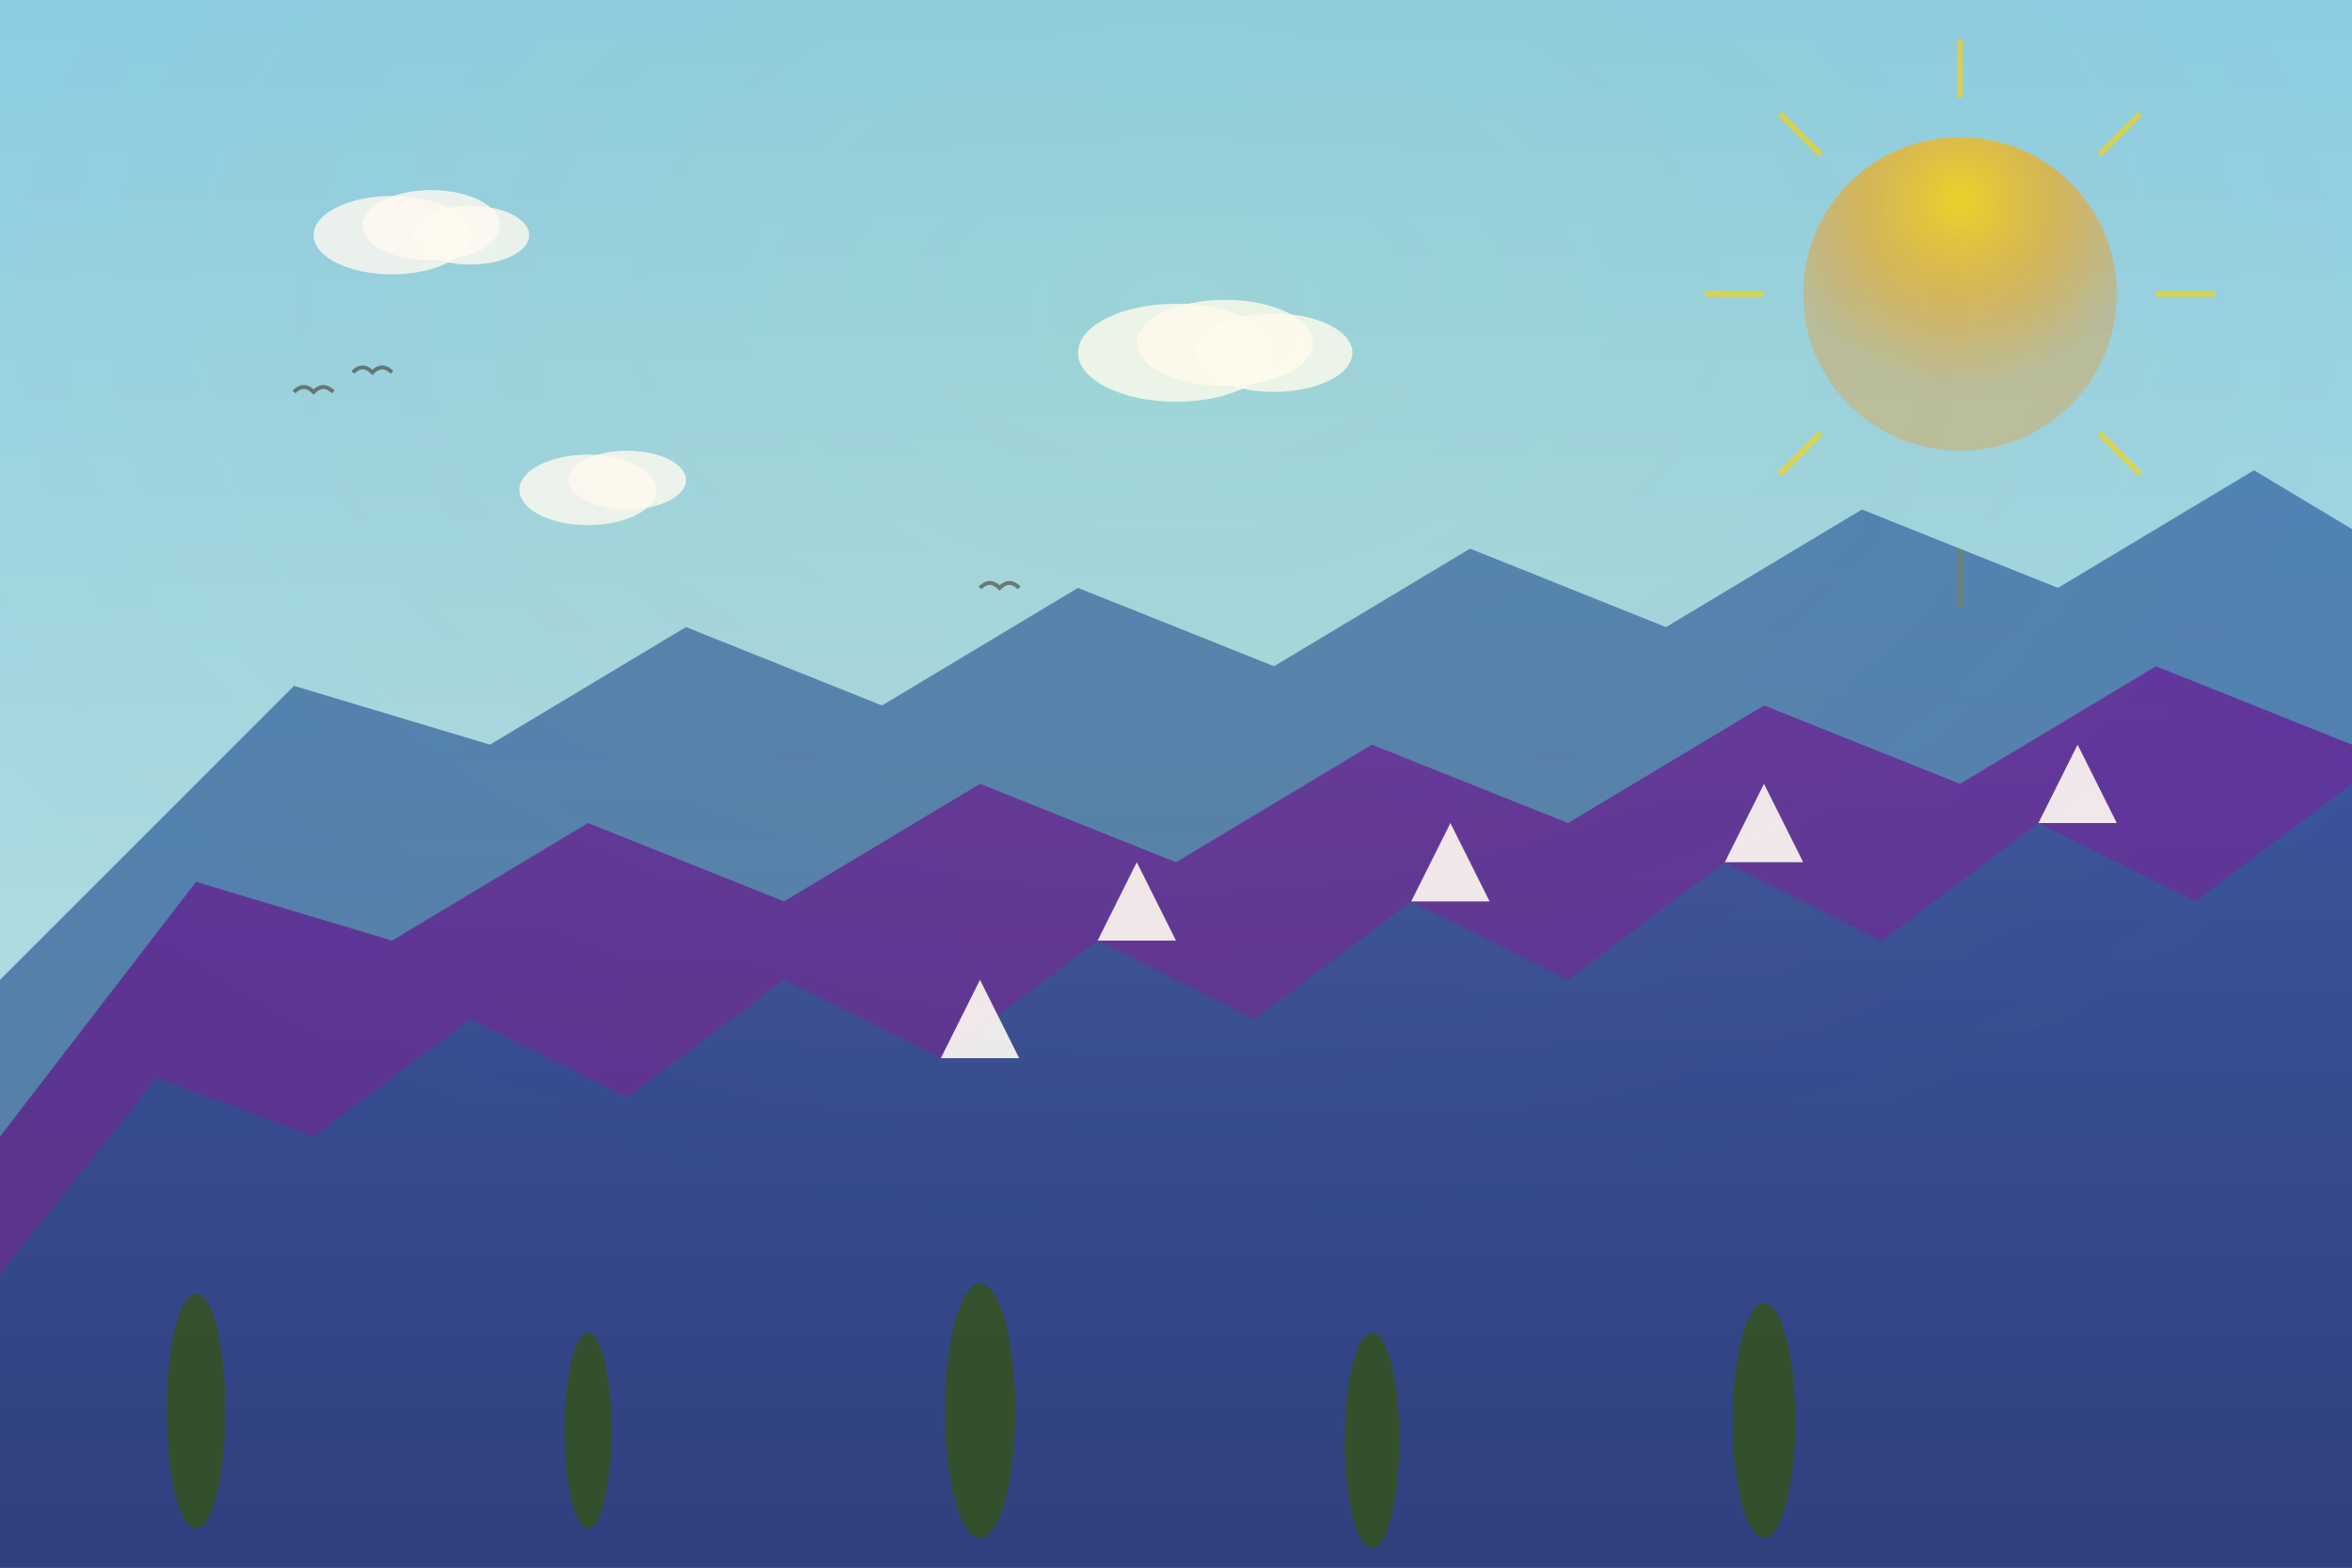 <svg xmlns="http://www.w3.org/2000/svg" viewBox="0 0 1200 800" width="1200" height="800">
  <rect x="0" y="0" width="1200" height="800" fill="#808080" stroke="none"/>
  <defs>
    <linearGradient id="skyGrad" x1="0%" y1="0%" x2="0%" y2="100%">
      <stop offset="0%" style="stop-color:#87CEEB;stop-opacity:1" />
      <stop offset="70%" style="stop-color:#B0E0E6;stop-opacity:1" />
      <stop offset="100%" style="stop-color:#F0F8FF;stop-opacity:1" />
    </linearGradient>
    <linearGradient id="mountain1" x1="0%" y1="0%" x2="0%" y2="100%">
      <stop offset="0%" style="stop-color:#13499c;stop-opacity:1" />
      <stop offset="100%" style="stop-color:#0f3a7a;stop-opacity:1" />
    </linearGradient>
    <linearGradient id="mountain2" x1="0%" y1="0%" x2="0%" y2="100%">
      <stop offset="0%" style="stop-color:#63139c;stop-opacity:1" />
      <stop offset="100%" style="stop-color:#4f0f7a;stop-opacity:1" />
    </linearGradient>
    <linearGradient id="mountain3" x1="0%" y1="0%" x2="0%" y2="100%">
      <stop offset="0%" style="stop-color:#2c5aa0;stop-opacity:1" />
      <stop offset="100%" style="stop-color:#1e4080;stop-opacity:1" />
    </linearGradient>
    <radialGradient id="sunGrad" cx="50%" cy="20%" r="60%">
      <stop offset="0%" style="stop-color:#FFD700;stop-opacity:0.8" />
      <stop offset="50%" style="stop-color:#FFA500;stop-opacity:0.6" />
      <stop offset="100%" style="stop-color:#FF8C00;stop-opacity:0.3" />
    </radialGradient>
  </defs>
  
  <!-- Sky Background -->
  <rect width="1200" height="800" fill="url(#skyGrad)"/>
  
  <!-- Sun and rays -->
  <circle cx="1000" cy="150" r="80" fill="url(#sunGrad)"/>
  <g stroke="#FFD700" stroke-width="3" opacity="0.6">
    <line x1="1000" y1="50" x2="1000" y2="20"/>
    <line x1="1000" y1="280" x2="1000" y2="310"/>
    <line x1="900" y1="150" x2="870" y2="150"/>
    <line x1="1100" y1="150" x2="1130" y2="150"/>
    <line x1="929" y1="79" x2="908" y2="58"/>
    <line x1="1071" y1="221" x2="1092" y2="242"/>
    <line x1="1071" y1="79" x2="1092" y2="58"/>
    <line x1="929" y1="221" x2="908" y2="242"/>
  </g>
  
  <!-- Background Mountains (furthest) -->
  <path d="M0 500 L150 350 L250 380 L350 320 L450 360 L550 300 L650 340 L750 280 L850 320 L950 260 L1050 300 L1150 240 L1200 270 L1200 800 L0 800 Z" 
        fill="url(#mountain1)" opacity="0.6"/>
  
  <!-- Middle Mountains -->
  <path d="M0 580 L100 450 L200 480 L300 420 L400 460 L500 400 L600 440 L700 380 L800 420 L900 360 L1000 400 L1100 340 L1200 380 L1200 800 L0 800 Z" 
        fill="url(#mountain2)" opacity="0.7"/>
  
  <!-- Foreground Mountains -->
  <path d="M0 650 L80 550 L160 580 L240 520 L320 560 L400 500 L480 540 L560 480 L640 520 L720 460 L800 500 L880 440 L960 480 L1040 420 L1120 460 L1200 400 L1200 800 L0 800 Z" 
        fill="url(#mountain3)" opacity="0.8"/>
  
  <!-- Mountain peaks with snow -->
  <g fill="rgba(255,255,255,0.9)">
    <path d="M480 540 L500 500 L520 540 Z"/>
    <path d="M560 480 L580 440 L600 480 Z"/>
    <path d="M720 460 L740 420 L760 460 Z"/>
    <path d="M880 440 L900 400 L920 440 Z"/>
    <path d="M1040 420 L1060 380 L1080 420 Z"/>
  </g>
  
  <!-- Trees in foreground -->
  <g fill="#2d5016" opacity="0.8">
    <ellipse cx="100" cy="720" rx="15" ry="60"/>
    <ellipse cx="300" cy="730" rx="12" ry="50"/>
    <ellipse cx="500" cy="720" rx="18" ry="65"/>
    <ellipse cx="700" cy="735" rx="14" ry="55"/>
    <ellipse cx="900" cy="725" rx="16" ry="60"/>
  </g>
  
  <!-- Clouds -->
  <g fill="rgba(255,255,255,0.8)">
    <ellipse cx="200" cy="120" rx="40" ry="20"/>
    <ellipse cx="220" cy="115" rx="35" ry="18"/>
    <ellipse cx="240" cy="120" rx="30" ry="15"/>
    
    <ellipse cx="600" cy="180" rx="50" ry="25"/>
    <ellipse cx="625" cy="175" rx="45" ry="22"/>
    <ellipse cx="650" cy="180" rx="40" ry="20"/>
    
    <ellipse cx="300" cy="250" rx="35" ry="18"/>
    <ellipse cx="320" cy="245" rx="30" ry="15"/>
  </g>
  
  <!-- Birds -->
  <g stroke="#333" stroke-width="2" fill="none" opacity="0.6">
    <path d="M150 200 Q155 195 160 200 Q165 195 170 200"/>
    <path d="M180 190 Q185 185 190 190 Q195 185 200 190"/>
    <path d="M500 300 Q505 295 510 300 Q515 295 520 300"/>
  </g>
  
  <!-- Gradient overlay for depth -->
  <rect width="1200" height="800" fill="url(#sunGrad)" opacity="0.1"/>
</svg>
